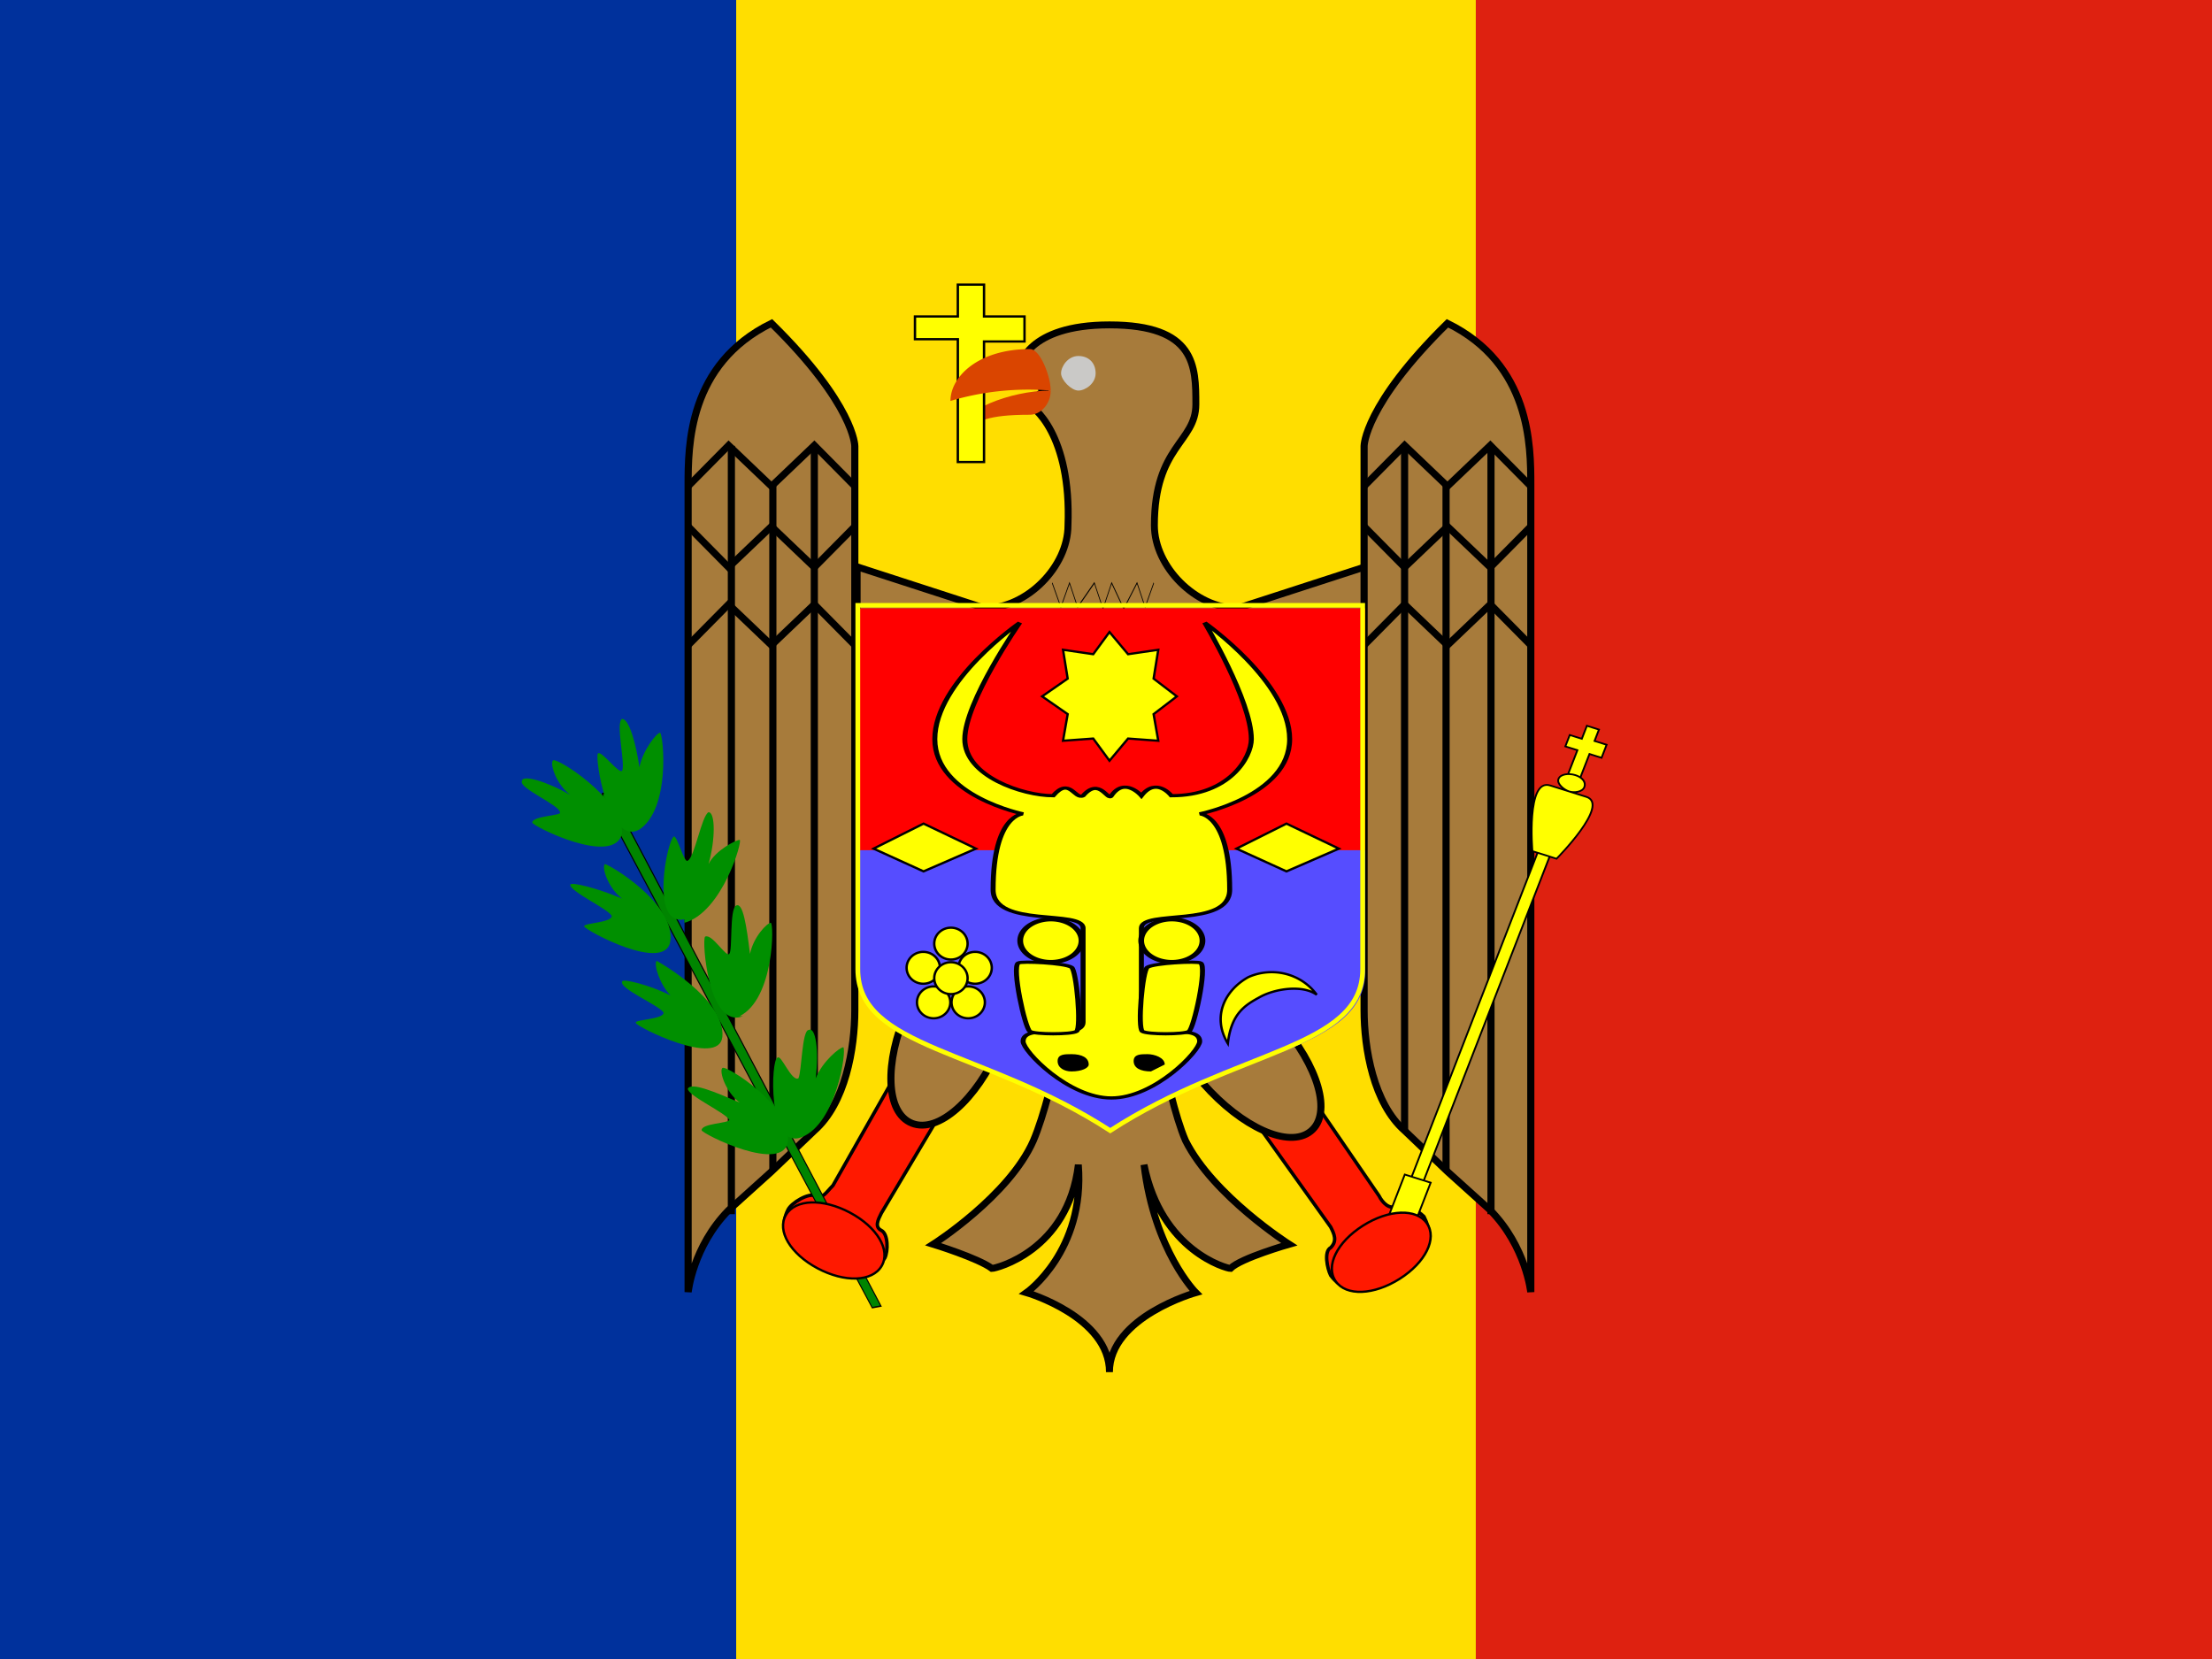 <svg xmlns="http://www.w3.org/2000/svg" viewBox="0 0 640 480"><rect x="0" y="0" width="640" height="480" fill="#333333" stroke="none"/><g fill-rule="evenodd"><path fill="#00319c" d="M0 0h213v480H0z"/><path fill="#ffde00" d="M213 0h214v480H213z"/><path fill="#de2110" d="M427 0h213v480H427z"/></g><path fill="#ff1900" fill-rule="evenodd" stroke="#000" d="m360 320 25 35c1 2 2 4 0 6-2 1-1 6 0 8 3 4 6 4 8 3l19-11c2-2 2-5 0-9-2-2-6-4-8-3s-4-1-5-3l-24-35"/><path fill="#a77b3b" fill-rule="evenodd" stroke="#000" stroke-width="3" d="M177 696c0 25-9 45-21 45s-21-20-21-45 9-44 21-44 21 20 21 44z" transform="matrix(.527 -.424 .444 .504 -32 20)"/><path fill="#ff1900" fill-rule="evenodd" stroke="#000" d="m262 306-21 37c-2 2-3 4-5 3s-7 2-8 4c-2 4-1 7 1 8l19 10c2 1 5 0 8-4 1-2 1-7-1-8s-1-3 0-5l22-37"/><path fill="#a77b3b" fill-rule="evenodd" stroke="#000" stroke-width="2" d="M331 281h-19c-1 0-7 35-13 49-7 16-29 30-29 30s13 4 17 7c1 0 22-5 25-30 2 25-15 37-15 37s24 7 24 23c0-16 25-23 25-23s-12-12-15-37c5 25 24 30 25 30 3-3 17-7 17-7s-22-14-30-30c-6-14-11-49-12-49zm-83-117 37 12c12 0 24-12 24-24 1-26-10-35-12-35l5-4-7-7s2-12 26-12c25 0 25 12 25 23s-12 12-12 35c0 12 12 24 24 24l37-12v117H248V164z"/><g fill="none" stroke="#000"><path d="m302 292 15 15 15-15 14 15 29-15 15 16 15-16 21 16 23-16 14 15 15-15" transform="matrix(.167 0 0 .468 254 32)"/><path stroke="none" d="m314 143-5 26m7-26v26m5-26v26m5-26 3 26m2-26 3 26"/></g><g stroke="#000" stroke-width="3"><path fill="#a77b3b" fill-rule="evenodd" d="M319 361c35 18 35 54 35 71v355s-2-20-17-36l-18-17-18-18c-13-12-17-36-17-53V415s0-18 35-54z" transform="matrix(-.689 0 0 .658 443 -144)"/><path fill="none" d="m284 574 17-18 18 18 18-18 17 18" transform="matrix(-.689 0 0 .658 443 -237)"/><path fill="none" d="m284 574 17-18 18 18 18-18 17 18" transform="matrix(-.689 0 0 -.658 443 530)"/><path fill="none" d="m284 574 17-18 18 18 18-18 17 18" transform="matrix(-.689 0 0 .658 443 -191)"/><path fill="none" d="M301 557v159" transform="matrix(-.689 0 0 1.249 443 -567)"/><path fill="none" d="M301 539v177" transform="matrix(-.689 0 0 1.121 431 -464)"/><path fill="none" d="M301 539v177" transform="matrix(-.689 0 0 1.256 419 -548)"/></g><g stroke="#000" stroke-width="3"><path fill="#a77b3b" fill-rule="evenodd" d="M319 361c35 18 35 54 35 71v355s-2-20-17-36l-18-17-18-18c-13-12-17-36-17-53V415s0-18 35-54z" transform="matrix(.689 0 0 .658 199 -144)"/><path fill="none" d="m284 574 17-18 18 18 18-18 17 18" transform="matrix(.689 0 0 .658 199 -237)"/><path fill="none" d="m284 574 17-18 18 18 18-18 17 18" transform="matrix(.689 0 0 -.658 199 530)"/><path fill="none" d="m284 574 17-18 18 18 18-18 17 18" transform="matrix(.689 0 0 .658 199 -191)"/><path fill="none" d="M301 557v159" transform="matrix(.689 0 0 1.249 199 -567)"/><path fill="none" d="M301 539v177" transform="matrix(.689 0 0 1.121 211 -464)"/><path fill="none" d="M301 539v177" transform="matrix(.689 0 0 1.256 224 -548)"/></g><path fill="#a77b3b" fill-rule="evenodd" stroke="#000" stroke-width="3" d="M177 696c0 25-9 45-21 45s-21-20-21-45 9-44 21-44 21 20 21 44z" transform="matrix(.636 .253 -.265 .608 361 -165)"/><path fill="red" fill-rule="evenodd" d="M248 176h147v70H248z"/><path fill="#564dff" fill-rule="evenodd" d="M248 246h147v35c0 23-37 23-74 46-36-23-73-23-73-46v-35z"/><path fill="none" stroke="#ff0" stroke-width="2" d="M337 485h212v160c0 35-53 35-106 71-53-36-106-36-106-71V486z" transform="matrix(.689 0 0 .658 16 -144)"/><path fill="#ff0" fill-rule="evenodd" stroke="#000" stroke-width="3" d="M386 130s-51 55-51 109c0 53 53 70 53 70s-18 0-18 71c0 36 54 18 54 36v88c0 18-36 0-36 18 0 9 27 53 53 53s53-44 53-53c0-18-35 0-35-18v-88c0-18 53 0 53-36 0-71-18-71-18-71s54-17 54-70-51-109-51-109 28 73 28 109c0 17-13 53-48 53 0 0-9-18-18 0 0 0-10-18-18 0-2 6-7-18-17 0-5 4-8-18-18 0-18 0-53-18-53-53s33-109 33-109z" transform="matrix(.482 0 0 .309 109 140)"/><path fill="#ff0" fill-rule="evenodd" stroke="#000" stroke-width="3" d="M383 248c-4 4 4 61 7 64s25 3 28 0 0-57-3-60c-4-4-30-6-32-4z" transform="matrix(.482 0 0 .309 110 202)"/><path fill="#ff0" fill-rule="evenodd" stroke="#000" stroke-width="3" d="M383 248c-4 4 4 61 7 64s25 3 28 0 0-57-3-60c-4-4-30-6-32-4z" transform="matrix(-.482 0 0 .309 532 202)"/><path fill="#ff0" fill-rule="evenodd" stroke="#000" stroke-width="3" d="M415 229a16 16 0 1 1-32 0 16 16 0 0 1 32 0z" transform="matrix(.554 0 0 .385 83 184)"/><path fill="#ff0" fill-rule="evenodd" stroke="#000" stroke-width="3" d="M415 229a16 16 0 1 1-32 0 16 16 0 0 1 32 0z" transform="matrix(.554 0 0 .385 118 184)"/><path fill-rule="evenodd" d="m337 308-4 2c-3 0-5-1-5-3s2-2 4-2 5 1 5 3zm-22 0c0 1-2 2-5 2-2 0-4-1-4-3s2-2 4-2c3 0 5 1 5 3z"/><path fill="#ff0" fill-rule="evenodd" stroke="#000" d="m439 550-7-10-13 1 2-12-11-8 11-8-2-13 13 2 7-10 8 10 13-2-2 13 10 8-10 8 2 12-13-1z" transform="matrix(.672 0 0 .642 26 -133)"/><path fill="#ff0" fill-rule="evenodd" stroke="#000" d="m496 592 21 10 22-10-22-11-21 11z" transform="matrix(.689 0 0 .658 16 -144)"/><path fill="#ff0" fill-rule="evenodd" stroke="#000" d="m496 592 21 10 22-10-22-11-21 11z" transform="matrix(.689 0 0 .658 -89 -144)"/><path fill="#ff0" fill-rule="evenodd" stroke="#000" d="M535 659c-3-7-14-11-21-11s-14 0-22 11c0-14 11-21 22-21a23 23 0 0 1 21 21z" transform="matrix(.598 -.328 .343 .571 -165 87)"/><path fill="#ff0" fill-rule="evenodd" stroke="#000" d="M386 652a7 7 0 1 1-14 0 7 7 0 0 1 14 0z" transform="matrix(.689 0 0 .658 14 -156)"/><path fill="#ff0" fill-rule="evenodd" stroke="#000" d="M386 652a7 7 0 1 1-14 0 7 7 0 0 1 14 0z" transform="matrix(.689 0 0 .658 9 -139)"/><path fill="#ff0" fill-rule="evenodd" stroke="#000" d="M386 652a7 7 0 1 1-14 0 7 7 0 0 1 14 0z" transform="matrix(.689 0 0 .658 6 -149)"/><path fill="#ff0" fill-rule="evenodd" stroke="#000" d="M386 652a7 7 0 1 1-14 0 7 7 0 0 1 14 0z" transform="matrix(.689 0 0 .658 19 -139)"/><path fill="#ff0" fill-rule="evenodd" stroke="#000" d="M386 652a7 7 0 1 1-14 0 7 7 0 0 1 14 0z" transform="matrix(.689 0 0 .658 21 -149)"/><path fill="#ff0" fill-rule="evenodd" stroke="#000" d="M386 652a7 7 0 1 1-14 0 7 7 0 0 1 14 0z" transform="matrix(.689 0 0 .658 14 -146)"/><g fill-rule="evenodd"><path fill="#da4500" d="M298 120c-13 0-14 2-20 4 0-5 14-11 26-11 0 4-3 7-6 7z"/><path fill="#cac9c7" d="M317 108c0 3-3 5-5 5s-5-3-5-5 2-5 5-5 5 2 5 5z"/><path fill="#ff0" stroke="#000" d="M361 358v10h18v54h11v-53h17v-11h-17v-14h-11v14h-18z" transform="matrix(.689 0 0 .658 16 -144)"/><path fill="#da4500" d="M304 113a79 79 0 0 0-29 3c0-7 8-15 23-15 3 0 6 8 6 12z"/></g><g fill-rule="evenodd"><path fill="#008500" stroke="#000" d="M67 613c-14-14-16-21 4-10l284 247-4 7L67 613z" transform="matrix(.388 .297 -.141 .237 237 71)"/><path fill="#008f00" d="M228 330c1-10-18-22-19-21s1 7 5 10c-7-3-14-6-15-4 0 2 11 7 12 9 0 1-8 1-8 3 0 1 24 13 25 3zm-19-30c1-11-19-22-19-22-1 1 1 7 4 10-6-3-14-5-14-4-1 2 11 7 12 9 0 2-9 2-8 3 0 1 24 13 25 4zm-15-28c1-11-18-22-19-22-1 1 1 7 5 10-7-3-15-5-15-4 0 2 11 7 12 9 0 2-8 2-8 3s24 14 25 4zm-14-31c0-10-19-22-20-21s1 7 5 10c-7-4-14-6-14-4-1 2 11 7 11 9 1 1-8 1-8 3 0 1 24 13 26 3z"/><path fill="#008f00" d="M185 240c9-6 7-27 6-28-1 0-5 5-6 10-1-7-3-14-5-14-2 1 1 13 0 15-1 1-6-6-7-5s3 27 12 22zm13 27c11-3 17-24 16-24s-7 3-9 7c2-7 2-15 0-15-2 1-4 13-6 14-1 1-3-7-4-7-2 1-7 26 3 24zm16 27c10-5 10-27 9-27s-5 4-6 9c-1-8-2-15-4-14s-1 13-2 14-5-6-7-5c-1 1 1 27 11 23zm18 35c10-4 13-25 12-26-1 0-6 4-8 9 1-8 0-15-2-14-2 0-2 12-3 14-2 1-5-7-6-6-2 0-3 27 7 23z"/></g><path fill="#ff1900" fill-rule="evenodd" stroke="#000" d="M209 776c0 8-10 14-23 14s-23-6-23-14 10-14 23-14 23 6 23 14z" transform="matrix(.602 .321 -.336 .575 390 -147)"/><g fill="#ff0" fill-rule="evenodd" stroke="#000"><path d="M156 415v-7h7v-8h7v7h7v8h-7v17h-7v-17h-7zm7 60h7v205h-7z" transform="matrix(.499 .157 -.183 .471 451 -4)"/><path d="M159 677h15v56h-15zm-3-238h21c14 0-3 39-3 39h-14s-18-39-4-39zm18-5c0 3-4 5-7 5s-8-2-8-5 4-5 8-5 7 2 7 5z" transform="matrix(.499 .157 -.183 .471 451 -4)"/></g><path fill="#ff1900" fill-rule="evenodd" stroke="#000" d="M209 776c0 8-10 14-23 14s-23-6-23-14 10-14 23-14 23 6 23 14z" transform="matrix(.574 -.364 .38 .549 -2 4)"/></svg>